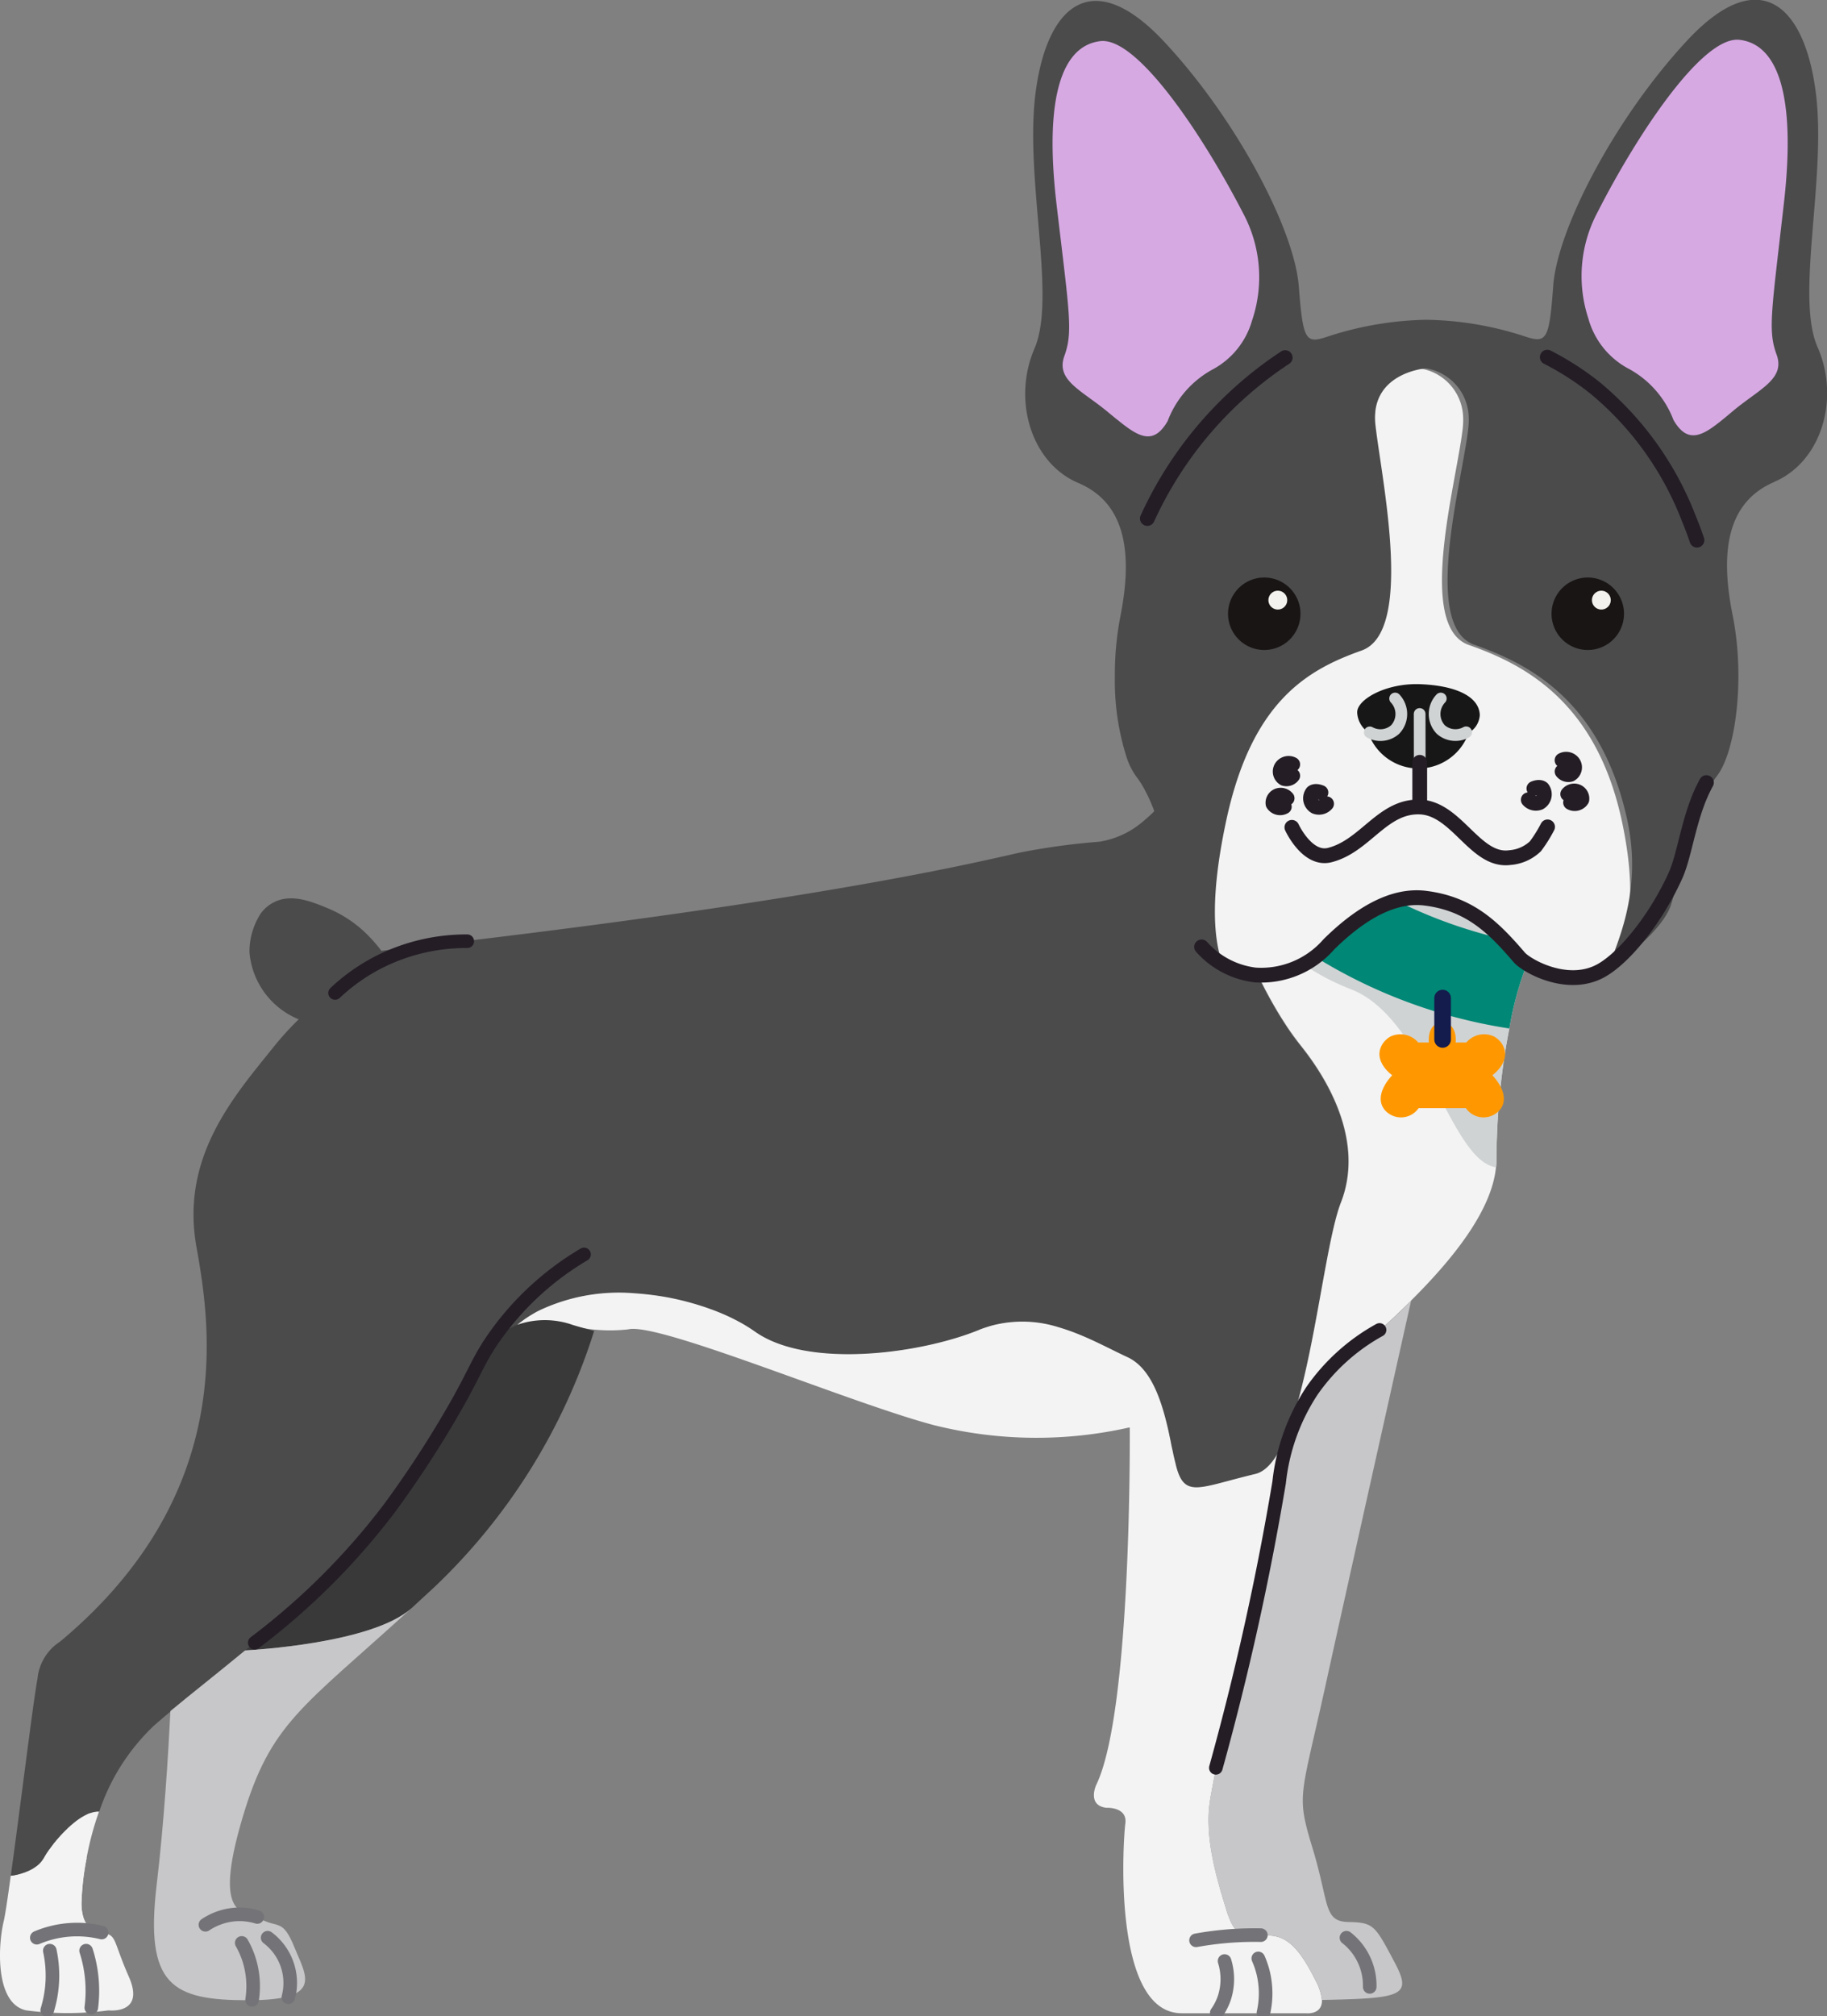 <svg id="Group_7720" data-name="Group 7720" xmlns="http://www.w3.org/2000/svg" xmlns:xlink="http://www.w3.org/1999/xlink" width="109.897" height="121.242" viewBox="0 0 109.897 121.242">
  <rect x="0" y="0" width="109.897" height="121.242" fill="#808080" stroke="none"/>
  <defs>
    <clipPath id="clip-path">
      <rect id="Rectangle_4845" data-name="Rectangle 4845" width="109.897" height="121.242" fill="none"/>
    </clipPath>
  </defs>
  <g id="Group_7719" data-name="Group 7719" clip-path="url(#clip-path)">
    <path id="Path_7792" data-name="Path 7792" d="M1.579,238.1a18.857,18.857,0,0,0,4.95,0s2.236.269,1.218-2.032c-.887-2.014-.739-2.422-1.366-2.587l-.148-.026-.174-.026a1.105,1.105,0,0,1-.244-.052.052.052,0,0,1-.035-.009c-.766-.278-.879-1.155-.879-1.7a16.4,16.4,0,0,1,.313-2.761,18.08,18.08,0,0,1,.748-2.778c-1.183-.061-2.845,1.91-3.341,2.813A2.873,2.873,0,0,1,.647,230c-.183,1.354-.339,2.387-.426,2.752-.339,1.415-.54,4.94,1.357,5.348" transform="translate(0 -117.2)" fill="#f3f3f3"/>
    <path id="Path_7793" data-name="Path 7793" d="M1.343,164.761a.218.218,0,0,0,.035,0,.062.062,0,0,1,.03-.005.116.116,0,0,1,.045,0c.025-.005.06-.015.1-.02s.04-.005.061-.01l.06-.015c.01,0,.02-.005.03-.005.04-.01.085-.025.136-.035.035-.01.08-.025.12-.035h.01l.086-.03c.055-.015.111-.035.171-.055.04-.015.08-.035.121-.05s.085-.035.126-.055l.085-.045c.045-.02.086-.045.131-.07,0,0,0-.005.06-.04a.321.321,0,0,0,.051-.035.575.575,0,0,0,.07-.05.264.264,0,0,0,.045-.03l.105-.091h.005l.065-.066a.834.834,0,0,0,.066-.075,1.013,1.013,0,0,0,.091-.116c.025-.04.051-.075.076-.116s.055-.1.085-.146a.416.416,0,0,1,.03-.05c.015-.025.03-.051.045-.08s.045-.066.07-.1a1.23,1.23,0,0,1,.071-.106.33.33,0,0,1,.04-.05.368.368,0,0,0,.04-.055l.08-.111c.025-.03.045-.06.07-.091s.025-.03.04-.05c0-.005,0-.005,0-.01a.961.961,0,0,1,.066-.08c.045-.051.091-.111.136-.166s.1-.111.151-.171a.954.954,0,0,0,.07-.08c.081-.086.156-.171.242-.251a.606.606,0,0,1,.08-.081.684.684,0,0,1,.06-.055,1.086,1.086,0,0,1,.131-.131c.035-.03.07-.06.1-.091s.08-.07.12-.1a3.87,3.87,0,0,1,.856-.574c.035-.02.07-.035.1-.05a1.143,1.143,0,0,1,.116-.04c.005,0,.015,0,.02,0a.9.9,0,0,1,.105-.035.2.2,0,0,1,.055-.01.439.439,0,0,1,.086-.02l.08-.015H6.5a.043.043,0,0,1,.025-.005h.141a12.61,12.61,0,0,1,3.251-5.132c.307-.276.654-.568,1.037-.89.151-.126.307-.257.473-.388l.611-.5c.1-.08.2-.161.3-.241.247-.2.5-.4.755-.609.735-.594,1.525-1.228,2.35-1.912h0c.327-.277.659-.553,1-.84.3-.257.6-.514.9-.78l.126-.111c.282-.247.568-.5.85-.76.066-.055.131-.116.191-.171q.4-.362.8-.739l.257-.241c.161-.151.322-.307.483-.463.086-.08.166-.161.252-.247.166-.161.332-.322.5-.488s.327-.332.488-.5l0-.005c.327-.337.654-.679.971-1.027l.005,0q.241-.257.483-.528c.126-.141.252-.282.372-.428.181-.2.357-.408.533-.614l.005,0c0-.005,0-.01.01-.015a.268.268,0,0,0,.035-.045c.322-.377.639-.77.946-1.167s.639-.83.946-1.258c.156-.211.307-.428.453-.644a32.433,32.433,0,0,0,1.831-2.979c.061-.11.116-.216.176-.327s.116-.221.171-.337c.116-.222.226-.443.332-.67.131-.272.252-.543.378-.82v-.01a.1.1,0,0,1,.015-.025,1.7,1.7,0,0,0,.07-.171c.071-.161.136-.322.2-.483a.908.908,0,0,0,.06-.146c.055-.141.111-.282.161-.422h0v-.005a.153.153,0,0,1,.03-.06.042.042,0,0,0,.01-.02,1.458,1.458,0,0,1,.091-.156s0,0,0-.01a4.523,4.523,0,0,1,.413-.564c.06-.07.12-.141.191-.211,0-.005.01-.015.015-.02.04-.04.08-.08.121-.116.06-.061.12-.121.186-.176h.005a3.959,3.959,0,0,1,.684-.488c.055-.03.111-.06.171-.1s.111-.055.171-.081c.08-.035.166-.07.252-.105.105-.091.211-.171.322-.251.161-.121.332-.232.5-.337.116-.07.237-.141.352-.206l.181-.091a11.205,11.205,0,0,1,5.715-1.022c.388.026.775.061,1.158.116a15.828,15.828,0,0,1,2.229.458l.266.076c.262.08.518.161.77.251a12.9,12.9,0,0,1,1.2.483c.151.07.291.141.437.216.071.035.141.07.211.111.136.07.267.151.4.226.191.116.377.237.549.357,3.165,2.259,9.942,1.354,13.479-.085.05-.025.111-.045.161-.066a5.832,5.832,0,0,1,.659-.211,7.221,7.221,0,0,1,3.949.1c.287.085.564.176.835.276s.543.211.8.322c.911.4,1.761.85,2.531,1.208,1.434.654,2.058,2.621,2.455,4.362.03.131.06.267.086.4.02.085.035.171.055.256.035.171.07.337.1.493s.066.317.1.463.066.287.1.412a4.74,4.74,0,0,0,.2.644.949.949,0,0,0,.04.106,1.866,1.866,0,0,0,.146.266,1.571,1.571,0,0,0,.116.141c.609.639,1.721.1,4.3-.513,3.064-.719,3.889-13.071,5.157-16.327s-.267-6.767-2.44-9.474c-.272-.337-.539-.7-.8-1.1-.121-.186-.242-.372-.362-.564q-.3-.483-.589-1c-.111-.2-.217-.4-.322-.594a1.113,1.113,0,0,1-.055-.105c-.105-.206-.211-.412-.317-.624-.055-.111-.111-.226-.166-.337s-.105-.226-.156-.337-.111-.231-.161-.347-.1-.236-.156-.353c-.277-.639-.524-1.268-.73-1.861-.07-.2-.136-.393-.2-.584-.156-.478-.282-.931-.372-1.338-.03-.126-.055-.252-.076-.368l0,0c-.005-.035-.01-.066-.015-.1-.015-.075-.025-.151-.035-.221a3.726,3.726,0,0,0-.266-.906c-.035-.071-.071-.146-.106-.222s-.075-.146-.116-.216a1.7,1.7,0,0,0-.1-.161,8.173,8.173,0,0,0-1.122-1.429c-.055-.06-.11-.116-.171-.171-.171-.176-.342-.337-.508-.483-.08-.075-.166-.146-.247-.216l-.1-.08c-.126-.105-.241-.2-.352-.287-.438-.347-.74-.543-.74-.543s-.055.065-.161.181a8.731,8.731,0,0,1-.946.9,5.283,5.283,0,0,1-2.626,1.223,41.362,41.362,0,0,0-4.714.639c-1.831.382-10.3,2.591-33.781,5.378-.015,0-.025.005-.04.005h-.01c-.608.076-1.227.146-1.861.221h-.005c-.91.106-1.831.211-2.782.317a9.173,9.173,0,0,0-.755-.88,7.367,7.367,0,0,0-2.5-1.691c-.991-.408-2.209-.9-3.276-.312a2.215,2.215,0,0,0-.735.654,4.249,4.249,0,0,0-.669,2.3,4.78,4.78,0,0,0,2.963,4.05,18.511,18.511,0,0,0-1.54,1.7c-2.38,2.959-5.57,6.591-4.614,11.97.82,4.6,2.511,14.818-8.2,23.753a2.992,2.992,0,0,0-1.359,2.234c-.251,1.308-1.062,7.95-1.61,11.869" transform="translate(-0.696 -51.961)" fill="#4b4b4c"/>
    <path id="Path_7794" data-name="Path 7794" d="M148.027,102.593c.165.147.336.308.507.481-.171-.171-.342-.332-.507-.481" transform="translate(-76.722 -53.174)" fill="#f3f3f3"/>
    <path id="Path_7795" data-name="Path 7795" d="M151,224.379q.022-.122.054-.3c-.02.119-.038.22-.053.3a6.876,6.876,0,0,0-.091.911,6.843,6.843,0,0,1,.089-.911" transform="translate(-78.216 -116.139)" fill="#f3f3f3"/>
    <path id="Path_7796" data-name="Path 7796" d="M151.873,234.066c.078.314.162.608.24.878-.08-.268-.162-.564-.24-.878" transform="translate(-78.715 -121.316)" fill="#f3f3f3"/>
    <path id="Path_7797" data-name="Path 7797" d="M122.288,173.659a46.9,46.9,0,0,0,9.057.825,2.815,2.815,0,0,0-1.88-3.3c-1.6-.695-4.15,1.059-7.178,2.475" transform="translate(-63.382 -88.643)" fill="#f3f3f3"/>
    <path id="Path_7798" data-name="Path 7798" d="M64.557,123a17.816,17.816,0,0,1,4.116.222h.015a9.878,9.878,0,0,0,2.556.05c1.816-.453,13.374,4.438,18.4,5.761a25.376,25.376,0,0,0,11.773.131s.141,17.117-2.027,21.524c0,0-.549,1.213.614,1.354,0,0,1.283-.07,1.147.946s-.81,11.411,3.391,11.411H112s1.006.126.976-.8v0a3.109,3.109,0,0,0-.367-1.137c-1.077-2.169-1.9-2.908-3.316-2.707a2.53,2.53,0,0,1-.634.025h-.01l-.121-.015a1.021,1.021,0,0,1-.111-.025.4.4,0,0,1-.091-.026h0a1.193,1.193,0,0,1-.347-.176.983.983,0,0,1-.105-.091,1.581,1.581,0,0,1-.327-.448,1.975,1.975,0,0,1-.126-.276,5.528,5.528,0,0,1-.226-.659c-.066-.211-.151-.488-.247-.81-.025-.076-.051-.156-.07-.237-.005-.02-.015-.04-.02-.061-.01-.04-.02-.075-.03-.116a.019.019,0,0,1,0-.015c-.02-.066-.04-.131-.055-.2-.01-.03-.02-.06-.03-.1-.03-.106-.055-.217-.085-.327a1.124,1.124,0,0,1-.036-.126c-.015-.07-.035-.141-.05-.216-.04-.176-.086-.357-.121-.538s-.08-.372-.11-.564c-.026-.146-.051-.292-.071-.443s-.04-.3-.055-.458c-.015-.116-.025-.237-.03-.357a2.543,2.543,0,0,1-.015-.277,7.646,7.646,0,0,1,.01-1.066c.005-.1.015-.191.03-.287s.025-.2.04-.3c.06-.347.191-1.047.372-2,0-.01.005-.025.005-.035a.019.019,0,0,0,0-.015c.045-.242.1-.493.151-.765.02-.111.04-.222.065-.337.111-.579.242-1.218.378-1.9v-.01c.438-2.148.976-4.729,1.554-7.3q.174-.77.347-1.54c.418-1.786.84-3.527,1.248-5.071a1.046,1.046,0,0,1,.036-.121.047.047,0,0,1,0-.025v-.005c.362-1.369.72-2.576,1.037-3.517.045-.131.091-.251.136-.372.015-.035.025-.07.04-.105.04-.116.086-.226.126-.332.071-.176.141-.337.207-.473-.005-.005,0-.01,0-.015a2.749,2.749,0,0,1,.382-.629l.03-.03s.01-.015.015-.02a.242.242,0,0,0,.035-.035.816.816,0,0,1,.1-.1c.03-.035.065-.066.1-.1.9-.866,2.813-2.405,4.79-4.262.307-.292.619-.594.931-.9v-.01c2.5-2.486,4.86-5.4,5.112-8.035.015-.151.02-.3.02-.453,0-.408.01-.816.026-1.223a42.148,42.148,0,0,1,.75-6.661,19.388,19.388,0,0,1,1.535-5.006.635.635,0,0,1,.055-.1c-.02-.01-.176-.085-.443-.221-.1-.051-.211-.111-.342-.176l0,0c-.07-.035-.141-.076-.222-.121a.7.7,0,0,1-.105-.055c-.08-.04-.166-.091-.257-.136-.166-.1-.347-.2-.538-.307-.247-.141-.518-.3-.805-.473-.342-.206-.714-.438-1.1-.694-.262-.161-.528-.337-.8-.528-.171-.116-.347-.237-.524-.357v0c.01-.5-.11-.553-.453-.317-3.894-2.8-8.7-7.245-10.591-13.082-.332.312-.659.639-.981.976q-.981,1.012-1.922,2.148c-.2.241-.4.488-.594.74-.111.145-.226.291-.337.437a37.381,37.381,0,0,0-2.48,3.724s.3.2.739.543c.111.085.226.181.352.287l.1.08c.08.07.166.141.247.216.166.146.337.307.508.483.06.055.116.111.171.171a8.193,8.193,0,0,1,1.122,1.429,1.609,1.609,0,0,1,.1.161c.04.07.081.146.116.216s.07.151.105.222a3.721,3.721,0,0,1,.267.906c.01.07.02.146.035.221a.677.677,0,0,0,.02.1c.02.116.045.241.075.368.091.408.216.86.372,1.338.06.191.126.387.2.584.207.593.453,1.223.73,1.861.055.116.105.232.156.352s.105.232.161.347.105.226.156.337.111.226.166.337c.105.211.211.418.317.624a1.1,1.1,0,0,0,.055.105c.106.2.211.4.322.594q.287.513.589,1c.121.191.241.377.362.564.267.393.533.76.8,1.1,2.174,2.707,3.713,6.224,2.44,9.474s-2.093,15.608-5.157,16.327c-2.576.614-3.688,1.152-4.3.513a1.486,1.486,0,0,1-.116-.141,1.868,1.868,0,0,1-.146-.266l-.045-.106a4.142,4.142,0,0,1-.191-.644c-.035-.126-.066-.266-.1-.412s-.06-.3-.1-.463-.066-.322-.1-.493c-.02-.085-.035-.171-.055-.256-.025-.131-.055-.267-.085-.4-.4-1.741-1.022-3.708-2.456-4.362-.77-.357-1.62-.81-2.531-1.207-.262-.111-.528-.222-.8-.322s-.548-.191-.835-.276a7.221,7.221,0,0,0-3.949-.1c-.216.061-.438.131-.659.211-.051.02-.111.04-.161.066-3.537,1.439-10.314,2.344-13.479.085-.171-.12-.357-.241-.548-.357-.131-.076-.262-.156-.4-.226-.07-.04-.141-.076-.211-.111-.146-.076-.287-.146-.438-.216a12.852,12.852,0,0,0-1.2-.483c-.251-.091-.508-.171-.77-.251l-.267-.076a15.812,15.812,0,0,0-2.229-.458c-.382-.051-.77-.091-1.157-.116a11.207,11.207,0,0,0-5.716,1.022l-.181.091c-.116.065-.237.136-.352.206-.171.105-.342.216-.5.337-.111.08-.217.161-.322.251" transform="translate(-33.46 -43.326)" fill="#f3f3f3"/>
    <path id="Path_7799" data-name="Path 7799" d="M6.368,236.471a5.23,5.23,0,0,1,2.593-.113c-.765-.278-.879-1.155-.879-1.7A16.388,16.388,0,0,1,8.4,231.9c-1.644,2.049-2.766,4.94-2.027,4.575" transform="translate(-3.18 -120.191)" fill="#f3f3f3"/>
    <path id="Path_7800" data-name="Path 7800" d="M151.942,198.913c.287.955.566,1.632,1.462,1.719h.008a2.718,2.718,0,0,0,.635-.026c1.418-.2,2.236.538,3.315,2.709a3.011,3.011,0,0,1,.365,1.137c4.924-.1,5.455-.243,4.333-2.335-1.157-2.171-1.226-2.318-2.74-2.353s-1.14-1.085-2.149-4.41-.731-2.969.792-9.915c1.505-6.85,5.029-22.591,5.124-23.025-2.514,2.492-5.176,4.55-5.994,5.444-1.244,1.337-3.733,12.633-5.125,19.509v.009c-.5,2.483-.861,4.393-.974,5.044-.409,2.44.609,5.348.948,6.494" transform="translate(-78.21 -84.178)" fill="#c7c7c9"/>
    <path id="Path_7801" data-name="Path 7801" d="M30.6,184.679c.418-.026,7.622-.417,9.988-2.518.026-.026.053-.043.079-.069.409-.382.844-.781,1.3-1.2A36.23,36.23,0,0,0,51.6,165.465c-.522-.139-.948-.261-1.27-.356a5.029,5.029,0,0,0-3.367-.009,4.556,4.556,0,0,0-2.349,2.11c-2.854,7.554-9.075,13.362-14.008,17.468" transform="translate(-15.862 -85.424)" fill="#39393a"/>
    <path id="Path_7802" data-name="Path 7802" d="M24.9,224.377c4.568,0,3.48-1.45,2.784-3.169s-.966-1.172-1.984-1.684-2.976.078-1.158-6.078c1.7-5.765,3.585-6.633,10.154-12.624-2.367,2.1-9.57,2.492-9.988,2.518-1.714,1.415-3.28,2.639-4.489,3.646-.131,2.613-.383,6.72-.827,10.445-.722,6.078.939,6.946,5.507,6.946" transform="translate(-9.968 -104.086)" fill="#c7c7c9"/>
    <path id="Path_7803" data-name="Path 7803" d="M150.2,87.9c.387,2.45,1.082,5.988,2.068,7.492.7,1.077,1.062,2.244,1.721,3.4.82,1.434,2.119,2.848,5.162,4.045,4.427,1.746,5.932,10.32,8.689,10.687a4.448,4.448,0,0,0,.02-.453c0-.408.01-.815.025-1.223a42.2,42.2,0,0,1,.75-6.661,19.37,19.37,0,0,1,1.535-5.006.674.674,0,0,1,.055-.1c-.02-.01-.176-.085-.443-.221-.1-.051-.211-.111-.342-.176l0,0c-.071-.036-.141-.076-.222-.121a.749.749,0,0,1-.105-.055c-.081-.04-.166-.091-.257-.136-.166-.1-.347-.2-.539-.307-.247-.141-.518-.3-.8-.473-.342-.206-.714-.438-1.1-.694-.262-.166-.528-.342-.805-.528-.171-.116-.347-.237-.523-.362.01-.5-.111-.553-.453-.317-3.894-2.8-8.7-7.245-10.591-13.082-.332.312-.659.639-.981.976q-.981,1.011-1.922,2.148c-.2.241-.4.488-.593.739-.111.146-.226.292-.337.438" transform="translate(-77.846 -43.326)" fill="#d0d3d4"/>
    <path id="Path_7804" data-name="Path 7804" d="M10.754,243.531a7.905,7.905,0,0,1,.312,3.424" transform="translate(-5.574 -126.221)" fill="none" stroke="#747478" stroke-linecap="round" stroke-linejoin="round" stroke-width="0.817"/>
    <path id="Path_7805" data-name="Path 7805" d="M6.052,243.531a7.085,7.085,0,0,1,.156,1.712,7.074,7.074,0,0,1-.312,1.868" transform="translate(-3.056 -126.221)" fill="none" stroke="#747478" stroke-linecap="round" stroke-linejoin="round" stroke-width="0.817"/>
    <path id="Path_7806" data-name="Path 7806" d="M33.422,241.915a3.4,3.4,0,0,1,1.248,3.58" transform="translate(-17.323 -125.384)" fill="none" stroke="#747478" stroke-linecap="round" stroke-linejoin="round" stroke-width="0.817"/>
    <path id="Path_7807" data-name="Path 7807" d="M30.184,242.562a5.188,5.188,0,0,1,.468,1.09,5.328,5.328,0,0,1,.156,2.335" transform="translate(-15.644 -125.719)" fill="none" stroke="#747478" stroke-linecap="round" stroke-linejoin="round" stroke-width="0.817"/>
    <path id="Path_7808" data-name="Path 7808" d="M157.124,244.5a5.165,5.165,0,0,1,.312.934,5.306,5.306,0,0,1,0,2.335" transform="translate(-81.437 -126.724)" fill="none" stroke="#747478" stroke-linecap="round" stroke-linejoin="round" stroke-width="0.817"/>
    <path id="Path_7809" data-name="Path 7809" d="M152.411,244.824a3.67,3.67,0,0,1,0,2.179,3.489,3.489,0,0,1-.468.934" transform="translate(-78.752 -126.892)" fill="none" stroke="#747478" stroke-linecap="round" stroke-linejoin="round" stroke-width="0.817"/>
    <path id="Path_7810" data-name="Path 7810" d="M149.352,241.9a19.753,19.753,0,0,1,3.12-.311q.4-.008.78,0" transform="translate(-77.409 -125.213)" fill="none" stroke="#747478" stroke-linecap="round" stroke-linejoin="round" stroke-width="0.817"/>
    <path id="Path_7811" data-name="Path 7811" d="M4.6,241.387a6.2,6.2,0,0,1,3.9-.311" transform="translate(-2.385 -124.856)" fill="none" stroke="#747478" stroke-linecap="round" stroke-linejoin="round" stroke-width="0.817"/>
    <path id="Path_7812" data-name="Path 7812" d="M25.65,239.625A3.74,3.74,0,0,1,27.522,239a3.667,3.667,0,0,1,1.248.156" transform="translate(-13.294 -123.872)" fill="none" stroke="#747478" stroke-linecap="round" stroke-linejoin="round" stroke-width="0.817"/>
    <path id="Path_7813" data-name="Path 7813" d="M168.134,241.915a3.655,3.655,0,0,1,1.4,2.958" transform="translate(-87.143 -125.384)" fill="none" stroke="#747478" stroke-linecap="round" stroke-linejoin="round" stroke-width="0.817"/>
    <path id="Path_7814" data-name="Path 7814" d="M51.614,156.606A17.436,17.436,0,0,0,46,161.9c-.718,1.09-.906,1.665-1.872,3.424a63.323,63.323,0,0,1-4.212,6.538,41.559,41.559,0,0,1-8.111,8.094" transform="translate(-16.483 -81.168)" fill="none" stroke="#241d25" stroke-linecap="round" stroke-linejoin="round" stroke-width="0.817"/>
    <path id="Path_7815" data-name="Path 7815" d="M161.674,166.037a12.019,12.019,0,0,0-4.07,3.669,12.4,12.4,0,0,0-1.97,5.5,167.186,167.186,0,0,1-3.807,17.165" transform="translate(-78.692 -86.057)" fill="none" stroke="#241d25" stroke-linecap="round" stroke-linejoin="round" stroke-width="0.817"/>
    <path id="Path_7816" data-name="Path 7816" d="M41.841,120.618a11.4,11.4,0,0,1,2.652-1.868,11.65,11.65,0,0,1,5.3-1.245" transform="translate(-21.686 -60.902)" fill="none" stroke="#241d25" stroke-linecap="round" stroke-linejoin="round" stroke-width="0.817"/>
    <path id="Path_7817" data-name="Path 7817" d="M144.713,95.957a31,31,0,0,0,4.03,4.85l.005.005a30.655,30.655,0,0,0,2.4,2.128c.548.433,1.127.865,1.741,1.288a31.109,31.109,0,0,0,12.905,5.107,19.4,19.4,0,0,1,1.535-5.006,29.015,29.015,0,0,1-19.633-12.715c-.11.146-.226.292-.337.438a37.371,37.371,0,0,0-2.481,3.723s-.055.066-.161.181" transform="translate(-75.004 -47.484)" fill="#008775"/>
    <path id="Path_7818" data-name="Path 7818" d="M174.638,82.178c-1.917,1.319-3.032.56-5.151-1.42a14.959,14.959,0,0,0-1.394-1.16,8.509,8.509,0,0,0-4.333-1.976,8.5,8.5,0,0,0-4.317,1.99,15.254,15.254,0,0,0-1.39,1.175,5.237,5.237,0,0,1-6.642.867c-.5-1.513-.665-4.043.283-8.463,1.554-7.25,4.961-9.088,8.148-10.222,3.1-1.112,1.28-9.891.859-13.282-.005-.037-.009-.073-.013-.107l-.021-.174a3.934,3.934,0,0,1-.023-.559c0-.07.008-.137.015-.2a.329.329,0,0,1,0-.039c.257-2.4,3.045-2.607,3.045-2.607a3.06,3.06,0,0,1,2.561,2.715,3.594,3.594,0,0,1,.017.368,4.8,4.8,0,0,1-.025.487c0,.049-.012.1-.017.151-.015.115-.032.237-.05.366-.015.1-.03.205-.047.314-.01.053-.019.106-.027.161-.155.943-.386,2.123-.6,3.375-.032.178-.061.359-.091.541-.087.544-.169,1.1-.236,1.645-.01.092-.022.182-.032.273q-.05.435-.085.86c-.008.086-.015.173-.02.259s-.012.175-.016.261-.01.166-.013.249c-.1,2.237.224,4.114,1.593,4.6,3.153,1.107,7.483,3.221,9.122,10.2.027.11.053.222.077.335.949,4.395.59,7.6-1.184,9.027" transform="translate(-78.269 -23.84)" fill="#f3f3f3"/>
    <path id="Path_7819" data-name="Path 7819" d="M182.7,52.4a4.417,4.417,0,0,1-.025.487,4.809,4.809,0,0,0,.025-.487" transform="translate(-94.678 -27.157)" fill="#f3f3f3"/>
    <path id="Path_7820" data-name="Path 7820" d="M173.072,28.984C170.212,30.2,169.8,33.2,170.564,37s.178,8.167-.916,9.627a5.867,5.867,0,0,0-.546.877c-.734,1.361-1.19,3.259-2.215,6.812-.447,1.557-2.793,3.306-3.844,4.022.491-1.493,2.133-4.633,1.183-9.027q-.035-.171-.077-.336c-1.639-6.976-5.969-9.09-9.122-10.2-1.369-.484-1.694-2.362-1.593-4.6,0-.083.008-.166.013-.249s.01-.173.016-.261.012-.173.02-.26q.035-.425.085-.859c.01-.092.022-.182.032-.273.067-.55.149-1.1.236-1.645.03-.181.059-.363.091-.541.212-1.251.444-2.432.6-3.374.008-.054.017-.108.027-.161.016-.108.033-.213.047-.314.018-.129.035-.251.05-.366.005-.053.012-.1.017-.151a4.814,4.814,0,0,0,.025-.487,3.586,3.586,0,0,0-.017-.368,3.06,3.06,0,0,0-2.561-2.715s-2.788.208-3.045,2.607a.251.251,0,0,0,0,.039c-.008.066-.012.134-.015.2a3.938,3.938,0,0,0,.023.559l.021.174c0,.034.008.069.013.107.421,3.392,2.238,12.17-.86,13.282-3.187,1.134-6.593,2.973-8.148,10.223-.947,4.419-.778,6.95-.282,8.463a6.169,6.169,0,0,1-2.362-3.449c-1.037-3.55-1.5-5.458-2.237-6.815a5.7,5.7,0,0,0-.549-.865,4.163,4.163,0,0,1-.561-1.128,15.123,15.123,0,0,1-.71-4.866,18.519,18.519,0,0,1,.335-3.63c.75-3.8.317-6.8-2.534-8.008s-3.967-5-2.634-8.087-.6-10.193.063-15.368,3.352-7.768,7.734-3.083,7.836,11.311,8.1,14.708.421,3.475,1.846,2.991a20.169,20.169,0,0,1,5.8-.974,19.841,19.841,0,0,1,5.811.955c1.437.479,1.6.4,1.848-3s3.677-10.035,8.043-14.735,7.067-2.117,7.744,3.057-1.239,12.3.113,15.367.264,6.874-2.6,8.1" transform="translate(-66.343 0)" fill="#4b4b4c"/>
    <path id="Path_7821" data-name="Path 7821" d="M176.128,88.49c.028-.063.055-.128.08-.195,0,0,.051-.019.127-.055a1.32,1.32,0,0,0,.517-.972c-.04-1.157-1.529-1.777-3.589-1.855s-3.813.926-3.786,1.707a1.538,1.538,0,0,0,.654,1.178l0,.006h0a3.2,3.2,0,0,0,5.993.192l0-.008" transform="translate(-87.84 -44.267)" fill="#171717"/>
    <path id="Path_7822" data-name="Path 7822" d="M179.515,87.2a1.356,1.356,0,0,0,0,1.865,1.33,1.33,0,0,0,1.526.167" transform="translate(-92.85 -45.193)" fill="none" stroke="#d0d3d4" stroke-linecap="round" stroke-linejoin="round" stroke-width="0.704"/>
    <path id="Path_7823" data-name="Path 7823" d="M172.577,87.206a1.356,1.356,0,0,1,0,1.865,1.329,1.329,0,0,1-1.525.172" transform="translate(-88.657 -45.199)" fill="none" stroke="#d0d3d4" stroke-linecap="round" stroke-linejoin="round" stroke-width="0.704"/>
    <path id="Path_7824" data-name="Path 7824" d="M177.275,89.136q0,2.8.009,5.594" transform="translate(-91.881 -46.199)" fill="none" stroke="#d0d3d4" stroke-linecap="round" stroke-linejoin="round" stroke-width="0.704"/>
    <path id="Path_7825" data-name="Path 7825" d="M177.286,95.169q0,1.318,0,2.635" transform="translate(-91.887 -49.326)" fill="none" stroke="#241d25" stroke-linecap="round" stroke-linejoin="round" stroke-width="0.889"/>
    <path id="Path_7826" data-name="Path 7826" d="M161.321,101.972s.919,2.009,2.275,1.667c2.144-.54,3.167-2.967,5.42-2.891,2.237.075,3.337,3.337,5.43,3.042a2.482,2.482,0,0,0,1.525-.681,8.264,8.264,0,0,0,.729-1.165" transform="translate(-83.612 -52.217)" fill="none" stroke="#241d25" stroke-linecap="round" stroke-linejoin="round" stroke-width="0.889"/>
    <path id="Path_7827" data-name="Path 7827" d="M180.413,97.7c-1.05,1.892-1.264,4.279-1.865,5.6-1.152,2.541-2.988,4.841-4.409,5.673-2.02,1.181-4.541-.244-4.988-.765-1.558-1.815-2.98-3.219-5.641-3.554-1.274-.16-3.194.192-5.809,2.776a5.4,5.4,0,0,1-4.429,1.841,5.127,5.127,0,0,1-3.225-1.69" transform="translate(-77.769 -50.637)" fill="none" stroke="#241d25" stroke-linecap="round" stroke-linejoin="round" stroke-width="0.889"/>
    <path id="Path_7828" data-name="Path 7828" d="M191.18,98.368c.026-.012.335-.142.509,0a.574.574,0,0,1-.168.848.6.6,0,0,1-.679-.168" transform="translate(-98.913 -50.95)" fill="none" stroke="#241d25" stroke-linecap="round" stroke-linejoin="round" stroke-width="0.889"/>
    <path id="Path_7829" data-name="Path 7829" d="M195.058,94.848a.517.517,0,0,1,.678.169.481.481,0,0,1-.168.678.47.47,0,0,1-.509-.169" transform="translate(-101.098 -49.128)" fill="none" stroke="#241d25" stroke-linecap="round" stroke-linejoin="round" stroke-width="0.889"/>
    <path id="Path_7830" data-name="Path 7830" d="M195.768,98.935a.5.5,0,0,1,.508-.171.455.455,0,0,1,.34.508.505.505,0,0,1-.678.171" transform="translate(-101.466 -51.181)" fill="none" stroke="#241d25" stroke-linecap="round" stroke-linejoin="round" stroke-width="0.889"/>
    <path id="Path_7831" data-name="Path 7831" d="M164.269,98.874c-.026-.012-.336-.141-.509,0a.574.574,0,0,0,.171.847.6.6,0,0,0,.678-.171" transform="translate(-84.813 -51.213)" fill="none" stroke="#241d25" stroke-linecap="round" stroke-linejoin="round" stroke-width="0.889"/>
    <path id="Path_7832" data-name="Path 7832" d="M160.617,95.366a.517.517,0,0,0-.678.171.481.481,0,0,0,.171.678.469.469,0,0,0,.508-.17" transform="translate(-82.859 -49.396)" fill="none" stroke="#241d25" stroke-linecap="round" stroke-linejoin="round" stroke-width="0.889"/>
    <path id="Path_7833" data-name="Path 7833" d="M159.8,99.456a.5.5,0,0,0-.509-.169.454.454,0,0,0-.338.509.505.505,0,0,0,.678.168" transform="translate(-82.378 -51.451)" fill="none" stroke="#241d25" stroke-linecap="round" stroke-linejoin="round" stroke-width="0.889"/>
    <path id="Path_7834" data-name="Path 7834" d="M193.215,44.59a16.855,16.855,0,0,1,2.885,1.86,19.074,19.074,0,0,1,5.607,7.789c.239.576.409,1.055.511,1.356" transform="translate(-100.143 -23.111)" fill="none" stroke="#241d25" stroke-linecap="round" stroke-linejoin="round" stroke-width="0.889"/>
    <path id="Path_7835" data-name="Path 7835" d="M151.564,44.644a23.035,23.035,0,0,0-8.291,9.677" transform="translate(-74.258 -23.139)" fill="none" stroke="#241d25" stroke-linecap="round" stroke-linejoin="round" stroke-width="0.889"/>
    <path id="Path_7836" data-name="Path 7836" d="M209.661,14.8c-.746,6.555-.972,7.65-.44,9.1s-.981,2.04-2.568,3.347c-.32.269-.617.52-.9.741-1.105.87-1.937,1.221-2.733-.153a5.869,5.869,0,0,0-2.772-3.123,4.893,4.893,0,0,1-2.345-2.967v-.006a8.155,8.155,0,0,1,.56-6.42c2.258-4.442,6.261-10.611,8.533-10.346s3.412,3.267,2.666,9.821" transform="translate(-102.357 -2.577)" fill="#d7a9e3"/>
    <path id="Path_7837" data-name="Path 7837" d="M143.436,21.93a4.846,4.846,0,0,1-2.308,2.9,5.918,5.918,0,0,0-2.767,3.139c-.79,1.37-1.617,1.022-2.726.156-.17-.134-.35-.273-.53-.423-.122-.1-.246-.2-.375-.309-1.592-1.308-3.106-1.888-2.579-3.344s.3-2.552-.47-9.1.362-9.564,2.634-9.83S140.6,11,142.884,15.436a8.134,8.134,0,0,1,.552,6.494" transform="translate(-68.126 -2.645)" fill="#d7a9e3"/>
    <path id="Path_7838" data-name="Path 7838" d="M193.747,74.283a2.179,2.179,0,1,0,2.177-2.183,2.18,2.18,0,0,0-2.177,2.183" transform="translate(-100.419 -37.369)" fill="#191514"/>
    <path id="Path_7839" data-name="Path 7839" d="M198.79,74.314a.566.566,0,1,0,.565-.566.566.566,0,0,0-.565.566" transform="translate(-103.032 -38.223)" fill="#f3f2ee"/>
    <path id="Path_7840" data-name="Path 7840" d="M153.348,74.283a2.179,2.179,0,1,0,2.177-2.183,2.18,2.18,0,0,0-2.177,2.183" transform="translate(-79.48 -37.369)" fill="#191514"/>
    <path id="Path_7841" data-name="Path 7841" d="M158.391,74.314a.566.566,0,1,0,.565-.566.566.566,0,0,0-.565.566" transform="translate(-82.094 -38.223)" fill="#f3f2ee"/>
    <path id="Path_7842" data-name="Path 7842" d="M172.532,132.881a1.292,1.292,0,0,0,2.075-.064h2.843a1.292,1.292,0,0,0,2.075.064c.673-.9-.484-2.043-.484-2.043s1.161-.817.631-1.8a1.329,1.329,0,0,0-.527-.53,1.4,1.4,0,0,0-1.669.361h-.639s.135-1.184-.807-1.188h0c-.942,0-.806,1.188-.806,1.188h-.639a1.405,1.405,0,0,0-1.669-.361,1.331,1.331,0,0,0-.527.53c-.53.987.631,1.8.631,1.8s-1.156,1.139-.484,2.043m3.144-4.383a.356.356,0,1,1,.356.356.356.356,0,0,1-.356-.356" transform="translate(-89.275 -66.174)" fill="#ff9800"/>
    <line id="Line_1373" data-name="Line 1373" y2="2.487" transform="translate(86.775 60.023)" fill="none" stroke="#141b4d" stroke-linecap="round" stroke-linejoin="round" stroke-width="1"/>
  </g>
</svg>
